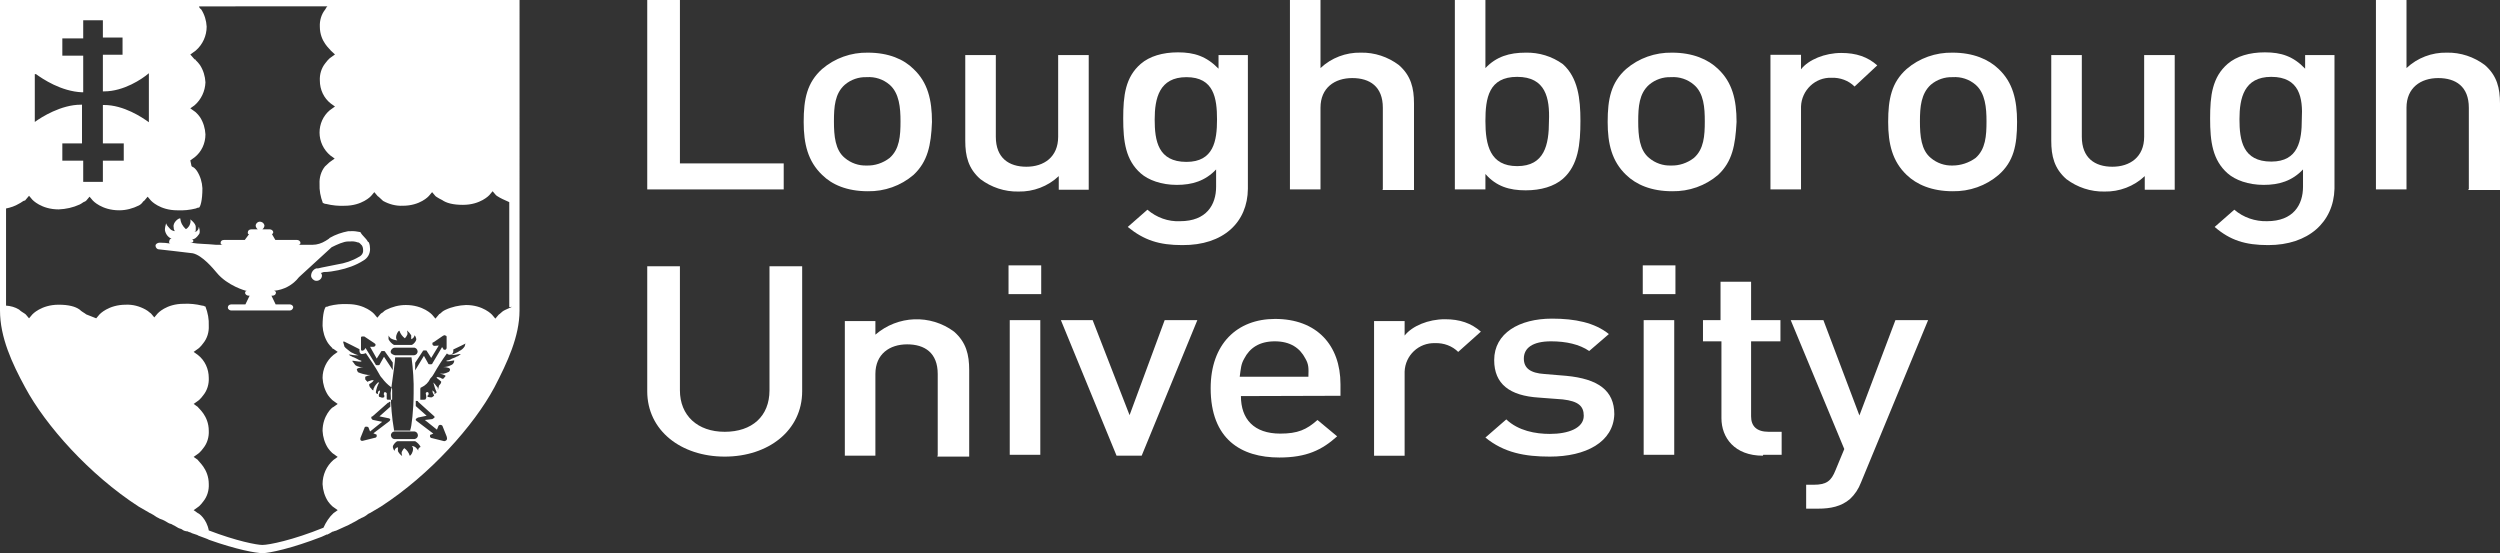 <?xml version="1.0" encoding="utf-8"?>
<!-- Generator: Adobe Illustrator 19.0.0, SVG Export Plug-In . SVG Version: 6.00 Build 0)  -->
<svg version="1.1" id="Layer_1" xmlns="http://www.w3.org/2000/svg" xmlns:xlink="http://www.w3.org/1999/xlink" x="0px" y="0px"
	 viewBox="40.8 378.4 826.2 182.8" style="enable-background:new 40.8 378.4 826.2 182.8;" xml:space="preserve">
<rect x="40.8" y="378.4" width="826.2" height="182.8" fill="#333333" stroke="none"/>
<style type="text/css">
	.st0{fill:#FFFFFF;}
</style>
<path class="st0" d="M151.5,378.4H40.8V481c0,8.9,4,17.5,8.3,25.4c6.8,12.7,21.3,28.9,37.5,39.4l3.3,1.9c0.4,0.3,0.7,0.3,1.1,0.6
	c0.7,0.3,1.4,1,2.2,1.3c0.4,0.3,0.7,0.3,1.4,0.6c0.7,0.3,1.1,0.6,1.8,1c0.4,0.3,1.1,0.3,1.4,0.6c0.7,0.3,1.1,0.6,1.8,1
	c0.4,0.3,1.1,0.3,1.4,0.6c0.5,0.4,1.2,0.6,1.8,0.6c0.4,0.3,1.1,0.3,1.4,0.6c0.7,0.3,1.1,0.3,1.8,0.6c0.4,0.3,0.7,0.3,1.4,0.6
	c0.7,0.3,1.8,0.6,2.5,1c9,3.2,15.5,4.4,17.7,4.4l0,0c2.2,0,9.7-1.6,19.5-5.4l2.2-1c-0.7,0.3-0.4,0.3-0.4,0.3c0.6-0.3,1.2-0.6,1.8-1
	c0.4,0,0.7-0.3,1.1-0.3l2.2-1l2.2-1c0.4-0.3,0.7-0.3,1.1-0.6c0.7-0.3,1.1-0.6,1.8-1c0.4-0.3,0.7-0.3,1.1-0.6
	c0.8-0.3,1.5-0.7,2.2-1.3c0.4-0.3,0.7-0.3,1.1-0.6l3.2-1.9c16.2-10.5,30.7-26.7,37.5-39.4c4.3-8.3,8.3-16.8,8.3-25.4V378.4H151.5z
	 M52.7,402.9c2.2,1.6,8.3,5.7,15.2,6h0.4v-12.1h-6.9v-5.7h6.9v-6h6.5v5.7h6.5v5.7h-6.5v12.1h0.4c6.5,0,12.6-4.1,14.8-6v16.2
	c-2.2-1.6-8.3-5.7-14.8-5.7h-0.4v12.7h6.9v5.7h-6.9v7h-6.5v-7h-6.9v-5.7h6.5V413h-0.4c-6.5,0-13,4.1-15.2,5.7v-15.8H52.7z
	 M159.1,501.4c-0.2-0.3-0.3-0.6-0.4-1l0.4-0.3c0.6-0.2,1.2-0.3,1.8-0.3l0,0c-0.9,0-1.7-0.2-2.5-0.6c-0.4-0.3-0.7-1-1.1-1.3v-0.3
	c0.4,0,1.8,0.3,2.2,0.3h0.7v-0.3l0,0c-0.5-0.1-1-0.3-1.4-0.6c-0.7-0.3-1.1-0.6-1.4-0.6c-0.4-0.3-0.7-0.3-1.1-0.6
	c0-0.2-0.2-0.3-0.3-0.3l0,0c0.4,0,1.4,0.3,2.2,0.3h1.1c-0.9-0.2-1.7-0.6-2.5-1l-0.4-0.3c-0.7-0.6-1.4-1-1.8-1.6
	c0-0.3-0.4-1.3-0.4-1.6h0.4c0.7,0.3,3.2,1.6,5,2.5v0.6c0,0.6,0.4,1,0.7,1c0.5,0,1-0.1,1.4-0.3c1.1,1.6,3.3,4.8,4.3,6.7
	c0.3,0.6,0.6,1.1,1.1,1.6c0.8,1.1,1.8,2.1,2.9,2.9c0.3,0.3,0.4,0.6,0.4,1v3.2h-1.1c-0.4,0-0.7,0-0.7-0.3v-1.9l0,0l-0.4-0.3h-0.4
	c0,0.3-0.4,0.6,0,1l0,0v0.6c-0.4,0.3-0.7,0.3-1.4,0c0,0-0.4,0-0.4-0.3v-0.6c0.4-0.3,0.4-1.3,0.4-1.3l0,0c0,0-0.7,0.3-0.7,0.6v0.6
	c-0.4,0-0.7-0.3-0.7-0.6c0.2-1.1,0.5-2.2,1.1-3.2h-0.4c-0.4,0.4-0.8,0.8-1.1,1.3c0,0.3-0.4,0.6-0.4,1v0.3c0,0-0.4,0-0.7-0.6
	c-0.4-0.3-0.7-0.8-0.7-1.3c0-0.3,0.4-0.3,0.7-0.6l0.4-0.3c0.2-0.2,0.3-0.4,0.4-0.6l0,0c-0.5,0-1,0.1-1.4,0.3c-0.4,0-0.4,0.3-0.7,0.3
	l0,0c0-0.2-0.2-0.3-0.3-0.3l0,0c0-0.3-0.4-0.3-0.4-0.6v-0.8c0.6-0.3,1.2-0.5,1.8-0.6h-1C161,502.1,160,501.8,159.1,501.4
	 M165.3,496.9l1.4-2.2c0-0.3,0.4-0.3,0.7-0.3s0.7,0,0.7,0.3l2.5,3.5v2.5l-2.9-4.4l-1.4,2.5c0,0.3-0.4,0.3-0.7,0.3s-0.7,0-0.7-0.3
	l-3.3-5.4l-0.4,0.6c-0.2,0.2-0.5,0.3-0.7,0.3c-0.4,0-0.4-0.3-0.4-0.6v-3.8l0,0c0-0.3,0.4-0.3,0.4-0.3h0.7l3.3,2.2
	c0.4,0.3,0.4,0.3,0.4,0.6c0,0.4-0.4,0.6-0.7,0.6h-1.1L165.3,496.9z M172.1,490.9c-0.3-0.3-0.4-0.6-0.4-1c0-1,0.7-2.2,1.1-2.2
	c0.3,1,1,1.9,1.8,2.5l0,0c0.3-0.3,0.5-0.6,0.7-1c0.4-0.6,0-1.3,0-1.6c0.6,0.5,1,1,1.4,1.6v1.3l0,0c0.6-0.2,1-0.7,1.1-1.3
	c0.2,0.2,0.3,0.4,0.4,0.6c0,0.3,0.4,0.6,0,1.3s-1.1,1.3-1.4,1.3H171c-0.8-0.5-1.4-1.1-1.8-1.9v-1.3c0,0.3,0.4,0.6,0.7,1
	C170.6,490.6,171.3,490.8,172.1,490.9L172.1,490.9 M184.4,492.7c-0.4,0-0.7-0.3-0.7-0.6c0-0.3,0-0.6,0.4-0.6l3.2-2.2
	c0.4,0,0.4-0.3,0.7,0c0.2,0,0.3,0.1,0.4,0.3l0,0l0,0v3.8c0,0.2-0.2,0.5-0.4,0.6c-0.4,0-0.7,0-0.7-0.3l-0.4-0.6l-3.2,5.4
	c0,0.3-0.4,0.3-0.7,0.3s-0.7,0-0.7-0.3l-1.4-2.5l-2.9,4.8v-2.5l2.5-3.8c0-0.3,0.4-0.3,0.7-0.3s0.7,0,0.7,0.3l1.4,2.2l2.5-4.1
	L184.4,492.7z M171.4,496.5h5.4c0.5,3.9,0.8,7.8,0.7,11.8c0,5.4-0.7,11.4-1.1,12.1v0.3H171v-0.3c-0.7-4-1-8-1.1-12.1
	C170.6,502.9,171.4,497.8,171.4,496.5 M169.9,494.6c0.1-0.7,0.7-1.3,1.4-1.3h6.1c0.7-0.1,1.3,0.4,1.4,1.1c0.1,0.7-0.4,1.3-1.1,1.4
	c-0.1,0-0.2,0-0.3,0h-6.1C170.6,495.6,169.9,495.3,169.9,494.6 M171.4,521h6.1c0.7-0.1,1.3,0.4,1.4,1.1c0.1,0.7-0.4,1.3-1.1,1.4
	c-0.1,0-0.2,0-0.3,0h-6.1c-0.7,0.1-1.3-0.4-1.4-1.1c-0.1-0.7,0.4-1.3,1.1-1.4C171.1,521,171.3,521,171.4,521 M169.6,517.5l-5.4,4.1
	l0.7,0.3c0.4,0,0.4,0.3,0.4,0.6c0,0.4-0.4,0.6-0.7,0.6l-4,1l0,0c-0.4,0-0.4,0-0.7-0.3v-0.6l1.4-3.5c0-0.3,0.4-0.3,0.7-0.3
	c0.4,0,0.7,0.3,0.7,0.6l0.4,1l4-3.2l-2.9-0.6c-0.4,0-0.4-0.3-0.7-0.6c0-0.3,0-0.6,0.4-0.6l5.1-4.5c0,0,0.4,0,0.4-0.3h0.4v1.6l0,0
	l-3.6,3.2l2.9,0.6c0.4,0,0.7,0.3,0.7,0.6C170,516.9,169.6,517.2,169.6,517.5 M179,527.4c0-0.3-0.4-0.6-0.7-1
	c-0.4-0.4-0.9-0.6-1.4-0.6l0,0c0.3,0.3,0.4,0.6,0.4,1c0,1-0.7,2.2-1.1,2.2c-0.3-1-0.9-1.9-1.8-2.5l0,0c-0.3,0.3-0.5,0.6-0.7,1
	c-0.4,0.6,0,1.3,0,1.6c-0.6-0.4-1.1-1-1.4-1.6v-1.3l0,0c-0.6,0.1-1.1,0.6-1.1,1.2c-0.2-0.2-0.3-0.4-0.4-0.6c0-0.3-0.4-0.6,0-1.3
	c0.4-0.7,1.1-1.3,1.4-1.3h5.8c0.8,0.5,1.4,1.1,1.8,1.9C179.2,526.3,178.9,526.9,179,527.4 M188.3,523.9c-0.2,0.2-0.5,0.3-0.7,0.3
	l0,0l-4-1c-0.4,0-0.7-0.3-0.7-0.6c0-0.3,0-0.6,0.4-0.6l0.7-0.3l-5.4-4.1c-0.4-0.3-0.4-0.3-0.4-0.6c0-0.3,0.4-0.3,0.7-0.6l2.9-0.6
	l-3.6-3.2l0,0v-1.7h0.4c0,0,0.4,0,0.4,0.3l5,4.5c0.4,0.3,0.4,0.3,0.4,0.6s-0.4,0.3-0.7,0.6l-2.5,0.3l4,3.2l0.4-1
	c0.1-0.4,0.4-0.6,0.7-0.6s0.5,0.1,0.7,0.3l1.4,3.5C188.6,523.3,188.6,523.6,188.3,523.9 M194.4,492.8c-0.4,0.7-1.1,1.3-1.8,1.6
	l-0.4,0.3c-0.8,0.4-1.6,0.8-2.5,1h1.1c0.7,0,1.4-0.3,2.2-0.3c0,0.2-0.2,0.3-0.3,0.3l0,0c-0.3,0.3-0.7,0.5-1.1,0.6
	c-0.4,0.3-0.7,0.3-1.4,0.6c-0.4,0.3-0.9,0.5-1.4,0.6h-0.4v0.3h0.7c0.4,0,1.4-0.3,1.8-0.3v0.3c-0.1,0.6-0.5,1.1-1.1,1.3
	c-0.8,0.4-1.7,0.6-2.5,0.6l0,0c0.6,0,1.2,0.1,1.8,0.3l0.4,0.3c0.1,0.4-0.1,0.8-0.4,1c-0.6,0.3-1.2,0.5-1.8,0.6h-1.1
	c0.6,0.1,1.2,0.3,1.8,0.6v0.2c0,0.3-0.4,0.3-0.4,0.6l-0.4,0.3l0,0c-0.3,0-0.5-0.1-0.7-0.3c-0.5-0.2-0.9-0.3-1.4-0.3l0,0
	c0,0.3,0.2,0.5,0.4,0.6l0.4,0.3l0.7,0.6c0,0.3,0,0.6-0.7,1.3l-0.4,1.6v-0.3c0.1-0.4-0.1-0.8-0.4-1c-0.3-0.5-0.7-0.9-1.1-1.3l0,0
	c0.3,1.1,0.6,2.2,1.1,3.2c0,0.3-0.7,0.6-0.7,0.6V508l-0.7-0.6l0,0c0,0.4,0.1,0.9,0.4,1.3c0,0.3,0.4,0.3,0,0.6l-0.4,0.3
	c-0.4,0.3-1.1,0-1.4,0c-0.4-0.3-0.4-0.3,0-0.6l0,0c0.4-0.6,0-0.6,0-1h-0.4c-0.2,0-0.3,0.1-0.4,0.3l0,0l0,0c0,0.3,0.4,1.6,0,1.9
	c0,0.3-0.4,0.3-0.7,0.3h-1.1v-3.1c0-0.6,0-1,0.4-1c1.3-0.6,2.3-1.6,2.9-2.9c0.5-0.5,0.9-1,1.2-1.6c1.3-2.3,2.7-4.5,4.3-6.7
	c0.3,0.4,1,0.6,1.4,0.3c0.4,0,0.7-0.6,0.7-1v-0.6c1.7-0.8,3.4-1.6,5.1-2.5h0.4C194.8,491.1,194.5,492.1,194.4,492.8 M210,479.8
	l-2.2,1c-0.7,0.3-1.3,0.8-1.8,1.3l-0.4,0.3l0,0l-1.1,1.3l-1.1-1.3c0,0-2.9-3.2-8.6-3.2c-2.3,0.1-4.7,0.6-6.8,1.6
	c-0.7,0.3-1.3,0.8-1.8,1.3c-0.2,0-0.3,0.1-0.4,0.3l0,0l0,0l-1.1,1.3l-1.1-1.3c0,0-2.9-3.2-8.7-3.2c-2.3,0-4.5,0.6-6.5,1.6
	c-0.7,0.3-1.1,1-1.4,1l-0.4,0.3l0,0l-1.1,1.3l-1.1-1.3c0,0-2.9-3.2-8.7-3.2c-2.1-0.1-4.1,0.1-6.1,0.6c-0.7,0.3-0.7,0.3-1.1,0.3l0,0
	c-0.4,0.3-1.1,2.2-1.1,6.3c0.1,2,0.7,4,1.8,5.7c0.4,0.6,0.9,1.1,1.4,1.6c0,0.3,0.4,0.3,0.4,0.3l0,0l1.4,1l-1.4,1l0,0
	c-2.3,1.9-3.6,4.7-3.6,7.6c0.1,2,0.7,4,1.8,5.7c0.4,0.6,0.9,1.1,1.4,1.6l0.4,0.3l0,0l1.4,1l-1.4,1c-0.4,0-3.6,2.9-3.6,7.9
	c0.1,2,0.7,4,1.8,5.7c0.4,0.6,0.9,1.1,1.4,1.6l0.4,0.3l0,0l1.4,1l-1.4,1c-2.3,2-3.6,4.9-3.6,8c0.1,2,0.7,4,1.8,5.7
	c0.4,0.6,0.9,1.1,1.4,1.6l0.4,0.3l0,0l1.4,1l-1.4,1c-1.4,1.3-2.5,3-3.3,4.8c-10.1,4.1-18,5.7-20.2,5.7l0,0c-1.8,0-8.6-1.3-17.7-4.8
	c-0.7-3.8-3.3-5.7-3.6-5.7l0,0l-1.4-1l1.4-1l0,0l0.4-0.3c0.5-0.5,1-1,1.4-1.6c1.3-1.6,1.9-3.7,1.8-5.7c0-5.1-3.6-7.6-3.6-8l-1.4-1
	l1.4-1l0,0l0.4-0.3c0.5-0.5,1-1,1.4-1.6c1.3-1.6,1.9-3.7,1.8-5.7c0-5.1-3.6-7.6-3.6-7.9l0,0l-1.4-1l1.4-1l0,0l0.4-0.3
	c0.5-0.5,1-1,1.4-1.6c1.3-1.6,1.9-3.7,1.8-5.7c0-3-1.3-5.8-3.6-7.6l-1.4-1l1.4-1l0,0l0.4-0.3c0.5-0.5,1-1,1.4-1.6
	c1.3-1.6,1.9-3.7,1.8-5.7c0.1-2.2-0.3-4.3-1.1-6.4l0,0c-0.4,0-0.4-0.3-1.1-0.3c-2-0.5-4.1-0.7-6.1-0.6c-5.8,0-8.6,3.2-8.6,3.2
	l-1.1,1.3l-1.1-1.3l0,0l-0.4-0.3c-0.4-0.4-0.9-0.7-1.4-1c-2-1.1-4.2-1.7-6.5-1.6c-5.8,0-8.7,3.2-8.7,3.2l-1.1,1.3l-3.3-1.3l0,0
	l-0.4-0.3c-0.4-0.3-1.1-0.6-1.8-1.3c-1.4-1-3.6-1.6-6.9-1.6c-5.8,0-8.7,3.2-8.7,3.2l-1.1,1.3l-1.1-1.3l0,0l-0.4-0.3
	c-0.4-0.3-1.1-0.6-1.8-1.3c-1.3-0.8-2.8-1.2-4.3-1.3v-32.1c1.5-0.3,3-0.8,4.3-1.6c0.7-0.3,1.4-1,1.8-1c0.2,0,0.3-0.1,0.4-0.3l0,0
	l0,0l1.1-1.3l1.1,1.3c0,0,2.9,3.2,8.7,3.2c2.4-0.1,4.7-0.6,6.9-1.6c0.7-0.3,1.4-1,1.8-1l0.4-0.3l0,0l1.1-1.3l1.1,1.3
	c0,0,2.9,3.2,8.7,3.2c2.3,0,4.5-0.6,6.5-1.6c0.6-0.3,1.1-0.8,1.4-1.3l0.4-0.3l0,0l1.1-1.3l1.1,1.3c0,0,2.9,3.2,8.7,3.2
	c2.1,0.1,4.1-0.1,6.1-0.6c0.7-0.3,0.7-0.3,1.1-0.3l0,0c0.4-0.3,1.1-2.2,1.1-6.4c-0.1-2-0.7-4-1.8-5.7c-0.4-0.6-1.1-1.3-1.4-1.3
	l-0.4-0.3l0,0l-0.4-1.9l1.4-1c2.3-1.8,3.6-4.6,3.6-7.6c-0.1-2-0.7-4-1.8-5.7c-0.4-0.6-0.9-1.1-1.4-1.6l-0.4-0.3l0,0l-1.4-1l1.4-1
	l0,0c2.2-1.9,3.5-4.7,3.6-7.6c-0.1-2-0.7-4-1.8-5.7c-0.4-0.6-0.9-1.1-1.4-1.6c0-0.3-0.4-0.3-0.4-0.3l0,0l-1.4-1.6l1.8-1.3
	c2.3-2,3.6-4.9,3.6-7.9c-0.1-2-0.7-4-1.8-5.7c-0.4-0.3-0.7-0.6-0.7-1H149c-0.4,0.3-0.4,0.6-0.7,1c-1.3,1.6-1.9,3.7-1.8,5.7
	c0,5.1,3.6,7.6,3.6,7.9l1.4,1.3l-1.4,1l0,0l-0.4,0.3c-0.5,0.5-1,1-1.4,1.6c-1.3,1.6-1.9,3.7-1.8,5.7c0,3,1.3,5.8,3.6,7.6l1.4,1
	l-1.4,1l0,0l-0.4,0.3c-2.1,1.8-3.3,4.5-3.3,7.3c0,2.9,1.3,5.7,3.6,7.6l0,0l1.4,1l-1.4,1l0,0l-0.4,0.3l-1.4,1.3
	c-1.3,1.6-1.9,3.7-1.8,5.7c-0.1,2.2,0.3,4.3,1.1,6.4l0,0c0.4,0,0.4,0.3,1.1,0.3c2,0.5,4.1,0.7,6.1,0.6c5.8,0,8.7-3.2,8.7-3.2
	l1.1-1.3l1.1,1.3l0,0l0.4,0.3l1.4,1.3c2,1.1,4.2,1.7,6.5,1.6c5.8,0,8.6-3.2,8.6-3.2l1.1-1.3l1.1,1.3l0,0l0.4,0.3
	c0.6,0.4,1.2,0.7,1.8,1c1.4,1,3.6,1.6,6.9,1.6c5.8,0,8.7-3.2,8.7-3.2l1.1-1.3l1.1,1.3l0,0l0.4,0.3c0.6,0.4,1.2,0.7,1.8,1l2.2,1v34.7
	L210,479.8z M162.7,458.5c0.3,0.7,0.4,1.5,0.4,2.2c0,1.6-0.8,3-2.2,3.8c-2.5,1.6-5.4,2.6-8.3,3.2c-1.5,0.3-3.1,0.6-4.7,0.6
	c-0.4,0-0.7,0.3-1.1,0.3c0.3,0.2,0.4,0.6,0.4,1c-0.1,1-1,1.7-2,1.6c-0.8-0.1-1.5-0.8-1.6-1.6l0,0c0-0.9,0.4-1.7,1.1-2.2
	c0.3-0.2,0.7-0.4,1.1-0.3c0.4,0,1.1-0.3,1.4-0.3c1.4-0.3,2.9-0.6,5-1c2.6-0.4,5-1.2,7.2-2.5c0.9-0.4,1.5-1.3,1.4-2.2
	c0-0.6-0.1-1.1-0.4-1.6c-0.4-0.3-0.7-1-1.4-1c-0.8-0.3-1.7-0.4-2.5-0.3h-0.7c-1.4,0-3.6,1-5.4,1.9c0,0-9.7,8.9-10.8,9.9
	c-2,2.6-5,4.2-8.3,4.5c0.4,0,0.7,0.3,0.7,0.6c0,0.6-0.5,1-1.1,1h-0.4l1.4,2.9h4.7c0.4,0,1.1,0.3,1.1,1c-0.1,0.5-0.5,1-1.1,1h-19.4
	c-0.4,0-1.1-0.3-1.1-1c0-0.6,0.5-1,1.1-1h4.7l1.4-2.9h-0.4c-0.4,0-1.1-0.3-1.1-1c0-0.4,0.4-0.6,0.7-0.6h-0.4c0,0-6.1-1.6-9.7-6
	c-1.1-1.3-4.7-5.7-7.9-6.4c-2.2-0.3-11.2-1.3-11.2-1.3c-0.6,0-1.1-0.6-1.1-1.2l0,0c0-0.6,0.7-1,1.4-1c1.2,0,2.4,0.1,3.6,0.3
	c-0.4,0-0.7-0.3-0.4-1c0-0.4,0.4-0.6,0.7-0.6l0,0c-1.2-0.5-2-1.6-2.2-2.9c0-0.8,0.2-1.5,0.4-2.2c0.2,0.6,0.6,1.1,1.1,1.6
	c0.4,0.6,1.1,0.9,1.8,1c-0.3-0.4-0.4-0.8-0.4-1.3c-0.4-1.6,1.8-3.2,2.2-2.9c0.1,1.4,0.8,2.6,1.8,3.5c0,0,0.4,0,1.1-1
	c0.4-0.7,0.6-1.5,0.4-2.2c0,0,1.8,1.3,1.8,2.5c0,1.6,0,1.6-0.4,1.6c0,0.3,1.4-0.3,1.4-1.6c0-0.3,0.7,1.9,0,2.5
	c-0.7,1-1.4,1.6-2.2,1.6l0,0c0.4,0.3,0.4,0.3,0.4,0.6s-0.4,0.6-1.1,0.6h1c1.4,0.3,4.7,0.3,7.6,0.6h2.2c-0.4,0-0.7-0.3-0.7-0.6
	c0-0.6,0.4-1,1.1-1h6.9l1.4-1.9c-0.4,0-0.4-0.3-0.4-0.6c0-0.6,0.5-1,1.1-1h2.2c-0.4-0.3-0.7-0.8-0.7-1.3c0.1-0.8,0.9-1.4,1.7-1.2
	c0.6,0.1,1.1,0.6,1.2,1.2c0,0.5-0.3,1-0.7,1.3h2.5c0.4,0,1.1,0.3,1.1,1c0,0.2-0.2,0.5-0.4,0.6l1.1,1.9h7.2c0.4,0,1.1,0.3,1.1,1
	c0,0.4-0.4,0.6-0.7,0.6h4.7c1.5,0,3-0.5,4.3-1.3c0.4-0.3,1.1-0.6,1.4-1c1.9-1.1,4-1.8,6.1-2.2h0.7c1.1-0.1,2.2,0.1,3.3,0.3
	c0.7,1.3,1.8,1.9,2.5,3.2"/>
<polygon class="st0" points="254.7,378.4 254.7,441 299.8,441 299.8,432.4 265.5,432.4 265.5,378.4 "/>
<path class="st0" d="M342.7,436.2c-4.2,3.6-9.6,5.5-15.1,5.4c-6.9,0-11.9-2.2-15.1-5.4c-4.7-4.5-6.1-10.2-6.1-17.5
	c0-7.6,1.1-13,6.1-17.5c4.2-3.6,9.6-5.5,15.1-5.4c6.9,0,11.9,2.2,15.1,5.4c4.7,4.4,6.1,10.2,6.1,17.5
	C348.5,426.4,347.4,431.8,342.7,436.2 M334.8,406.4c-2.1-1.8-4.8-2.7-7.6-2.5c-2.6-0.1-5.2,0.8-7.2,2.5c-3.3,2.9-3.6,7.3-3.6,12.1
	s0.4,9.5,3.6,12.1c2,1.7,4.6,2.6,7.2,2.5c2.7,0.1,5.4-0.8,7.6-2.5c3.3-2.9,3.6-7.3,3.6-12.1C338.4,414,338,409.2,334.8,406.4"/>
<path class="st0" d="M390.7,441v-4.4c-3.6,3.4-8.4,5.2-13.3,5.1c-4.6,0.1-9-1.4-12.6-4.1c-4-3.5-5-7.6-5-12.7v-28.3h10.1v27
	c0,7,4.3,9.9,10.1,9.9s10.5-3.2,10.5-9.9v-27h10.1v44.5h-9.9V441z"/>
<path class="st0" d="M431.5,459.4c-7.6,0-12.6-1.6-18-6l6.5-5.7c3,2.6,6.9,4,10.8,3.8c8.7,0,11.9-5.4,11.9-11.4v-5.7
	c-3.6,3.8-7.9,5.1-13,5.1s-9.4-1.6-11.9-3.8c-5-4.4-5.8-10.5-5.8-18.1s0.7-13.7,5.8-18.1c2.9-2.5,7.2-3.8,12.3-3.8
	c5.4,0,9.4,1.3,13.4,5.4v-4.5h9.7v44.2C453.1,451.8,445.2,459.5,431.5,459.4 M432.9,403.9c-9,0-10.5,7-10.5,14s1.1,14,10.5,14
	c9,0,10.1-7,10.1-14S442,403.9,432.9,403.9"/>
<path class="st0" d="M497.8,441v-27c0-7-4.3-9.8-10.1-9.8s-10.5,3.2-10.5,9.8v27h-10.1v-62.6h10.1v22.5c3.6-3.4,8.4-5.2,13.3-5.1
	c4.6-0.1,9,1.4,12.6,4.1c4,3.5,5,7.6,5,12.7v28.6h-10.4V441H497.8z"/>
<path class="st0" d="M557.3,437.5c-2.9,2.5-7.2,3.8-12.3,3.8c-5.4,0-9.7-1.3-13.3-5.4v5.1h-10.1v-62.6h10.1v22.5
	c3.6-3.8,7.9-5.1,13.3-5.1c4.4-0.1,8.7,1.2,12.3,3.8c5,4.5,5.8,11.4,5.8,18.7C563.1,426.1,562.4,433,557.3,437.5 M542.2,403.8
	c-9.4,0-10.5,7-10.5,14.6c0,7.9,1.5,14.9,10.5,14.9s10.5-7,10.5-14.9C553,410.8,551.6,403.8,542.2,403.8"/>
<path class="st0" d="M608.6,436.2c-4.2,3.6-9.6,5.5-15.2,5.4c-6.9,0-11.9-2.2-15.2-5.4c-4.7-4.5-6.1-10.2-6.1-17.5
	c0-7.6,1.1-13,6.1-17.5c4.2-3.6,9.6-5.5,15.2-5.4c6.8,0,11.9,2.2,15.2,5.4c4.7,4.4,6.1,10.2,6.1,17.5
	C614.3,426.4,613.3,431.8,608.6,436.2 M600.6,406.4c-2.1-1.8-4.8-2.7-7.6-2.5c-2.6-0.1-5.2,0.8-7.2,2.5c-3.3,2.9-3.6,7.3-3.6,12.1
	s0.4,9.5,3.6,12.1c2,1.7,4.6,2.6,7.2,2.5c2.7,0.1,5.4-0.8,7.6-2.5c3.3-2.9,3.6-7.3,3.6-12.1C604.2,414,603.9,409.2,600.6,406.4"/>
<path class="st0" d="M653.7,407c-2-2-4.8-3-7.6-2.9c-5.4-0.2-9.9,4.1-10.1,9.5c0,0.2,0,0.5,0,0.7V441h-10.1v-44.5H636v4.8
	c2.5-3.2,7.9-5.4,13.3-5.4c5,0,8.7,1.3,11.9,4.1L653.7,407z"/>
<path class="st0" d="M701.3,436.2c-4.2,3.6-9.6,5.5-15.2,5.4c-6.8,0-11.9-2.2-15.2-5.4c-4.7-4.5-6.1-10.2-6.1-17.5
	c0-7.6,1.1-13,6.1-17.5c4.2-3.6,9.6-5.5,15.2-5.4c6.8,0,11.9,2.2,15.2,5.4c4.7,4.4,6.1,10.2,6.1,17.5
	C707.4,426.4,706.3,431.8,701.3,436.2 M693.7,406.4c-2.1-1.8-4.8-2.7-7.6-2.5c-2.6-0.1-5.2,0.8-7.2,2.5c-3.2,2.9-3.6,7.3-3.6,12.1
	s0.4,9.5,3.6,12.1c2,1.7,4.6,2.6,7.2,2.5c2.7,0,5.4-0.9,7.6-2.5c3.3-2.9,3.6-7.3,3.6-12.1C697.3,414,696.9,409.2,693.7,406.4"/>
<path class="st0" d="M749.6,441v-4.4c-3.6,3.4-8.4,5.2-13.3,5.1c-4.6,0.1-9-1.4-12.6-4.1c-4-3.5-5-7.6-5-12.7v-28.3h10.1v27
	c0,7,4.3,9.9,10.1,9.9s10.5-3.2,10.5-9.9v-27h10.1v44.5h-9.9V441z"/>
<path class="st0" d="M790.4,459.4c-7.6,0-12.6-1.6-17.7-6l6.5-5.7c3,2.6,6.9,3.9,10.8,3.8c8.7,0,11.9-5.4,11.9-11.4v-5.7
	c-3.6,3.8-7.9,5.1-13,5.1s-9.4-1.6-11.9-3.8c-5-4.4-5.8-10.5-5.8-18.1s0.7-13.7,5.8-18.1c2.9-2.5,7.2-3.8,12.3-3.8
	c5.4,0,9.4,1.3,13.3,5.4v-4.5h9.7v44.2C812,451.8,803.7,459.4,790.4,459.4 M791.4,403.8c-9,0-10.5,7-10.5,14s1.1,14,10.5,14
	c9,0,10.1-7,10.1-14C801.9,410.8,800.8,403.8,791.4,403.8"/>
<path class="st0" d="M856.7,441v-27c0-7-4.3-9.8-10.1-9.8s-10.5,3.2-10.5,9.8v27H826v-62.6h10.1v22.5c3.6-3.4,8.4-5.2,13.3-5.1
	c4.6-0.1,9,1.4,12.6,4.1c4,3.5,5,7.6,5,12.7v28.6h-10.5V441H856.7z"/>
<path class="st0" d="M280.3,529.3c-14.4,0-25.6-8.6-25.6-21.6v-41.3h10.8v41c0,8.3,5.8,13.7,14.8,13.7s14.8-5.1,14.8-13.7v-41h10.8
	v41.3C305.9,520.7,294.7,529.3,280.3,529.3"/>
<path class="st0" d="M350.7,529v-27c0-7-4.3-9.8-10.1-9.8s-10.5,3.2-10.5,9.8v27H320v-44.5h10.1v4.5c7.4-6.4,18.2-6.8,26-1
	c4,3.5,5,7.6,5,12.7v28.6h-10.5V529H350.7z"/>
<path class="st0" d="M374.1,466.1h10.8v9.5h-10.8V466.1z M374.5,484.2h10.1v44.5h-10.1V484.2z"/>
<polygon class="st0" points="418.1,529 409.8,529 391.4,484.2 401.9,484.2 414.1,515.6 425.7,484.2 436.5,484.2 "/>
<path class="st0" d="M450.9,509.3c0,7.6,4.3,12.4,13,12.4c5.8,0,8.7-1.3,12.3-4.5l6.5,5.4c-5,4.5-10.1,7-19.1,7
	c-12.6,0-22.7-6-22.7-22.9c0-14.6,8.7-22.9,21.3-22.9c13.7,0,21.6,8.6,21.6,21.6v3.8L450.9,509.3z M472.2,496.9
	c-1.8-3.5-5-5.7-10.1-5.7s-8.3,2.2-10.1,5.7c-1.1,1.9-1.1,3.2-1.5,6h22.7C473.3,500,473.3,498.8,472.2,496.9"/>
<path class="st0" d="M522.7,494.7c-2-2-4.8-3-7.6-2.9c-5.4-0.2-9.9,4-10.1,9.4c0,0.3,0,0.5,0,0.8v27h-10.1v-44.5H505v4.8
	c2.5-3.2,7.9-5.4,13.3-5.4c5,0,8.7,1.3,11.9,4.1L522.7,494.7z"/>
<path class="st0" d="M553,529.3c-8.3,0-15.2-1.3-21.3-6.3l6.9-6c4,3.8,9.7,4.8,14.4,4.8c6.1,0,11.2-1.9,11.2-6
	c0-3.2-1.8-4.8-6.9-5.4l-7.9-0.6c-9.7-0.6-14.8-4.5-14.8-12.4c0-8.9,8.3-13.7,19.1-13.7c7.6,0,14.1,1.3,18.8,5.1l-6.5,5.6
	c-3.2-2.2-7.6-3.2-12.6-3.2c-6.1,0-9,2.2-9,5.7c0,3.2,2.2,4.8,6.8,5.1l7.2,0.6c10.5,1,15.9,4.8,15.9,12.7
	C574,524.5,564.9,529.3,553,529.3"/>
<path class="st0" d="M583.7,466.1h10.8v9.5h-10.8V466.1z M584,484.2h10.1v44.5H584V484.2z"/>
<path class="st0" d="M623.4,529c-9.4,0-13.7-6-13.7-12.4v-25.4h-6.1v-7h5.8v-12.7h10.1v12.7h9.7v7h-9.7V516c0,3.2,1.8,5.1,5.8,5.1
	h4.3v7.6h-6.1L623.4,529L623.4,529z"/>
<path class="st0" d="M655.8,537.9c-0.8,2.1-2,3.9-3.6,5.4c-2.9,2.5-6.5,3.2-10.5,3.2h-4v-7.9h2.5c4.3,0,5.8-1.3,7.2-4.8l2.9-7
	l-17.7-42.6h10.8l11.9,31.5l11.9-31.5H678L655.8,537.9z"/>
</svg>
